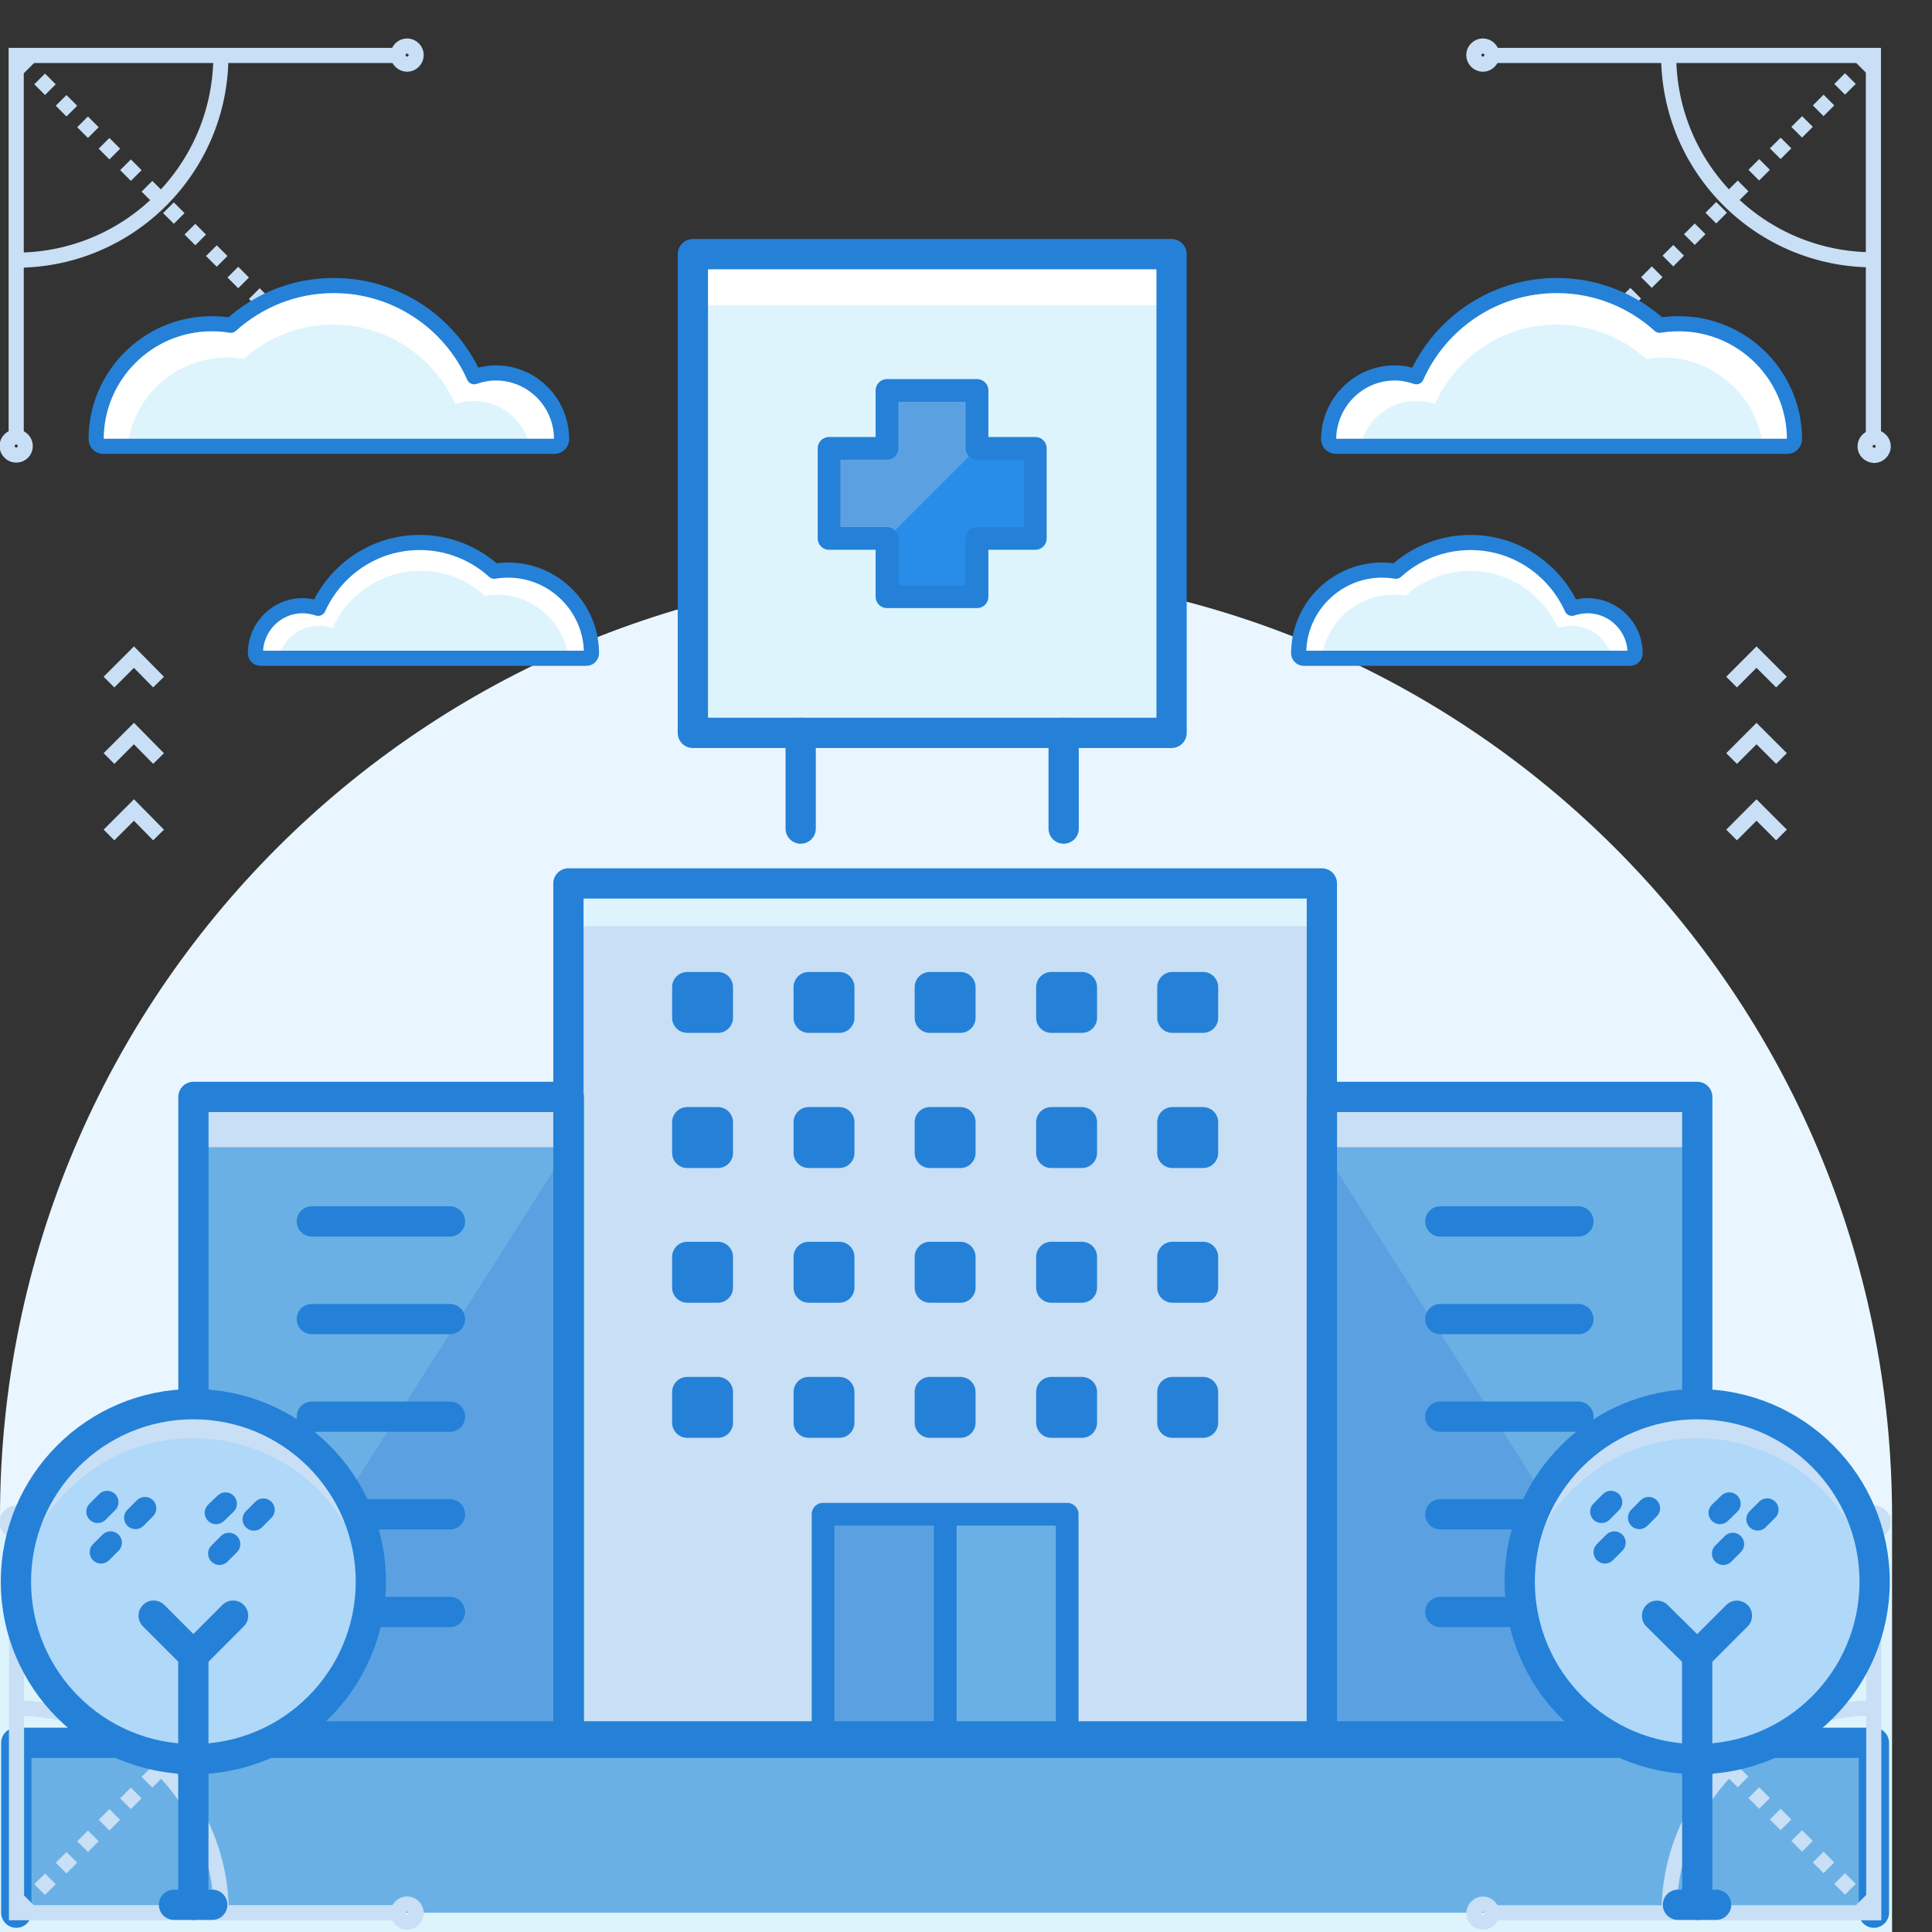 <?xml version="1.0" encoding="UTF-8"?>
<svg xmlns="http://www.w3.org/2000/svg" width="42" height="42" viewBox="0 0 42 42" fill="none">
  <rect x="0" y="0" width="42" height="42" fill="#333333" stroke="none"/>
  <path d="M0 32.977H41.132V42.001H0V32.977Z" fill="#DEF4FC"></path>
  <path d="M0.354 37.887H40.737V41.58H0.354V37.887Z" fill="#6AB0E5"></path>
  <path d="M0.354 41.58V37.887H40.737V41.58" stroke="#2481D7" stroke-width="0.658" stroke-miterlimit="10" stroke-linecap="round" stroke-linejoin="round"></path>
  <path d="M20.566 12.41C9.205 12.41 0 21.616 0 32.976H41.132C41.132 21.616 31.927 12.41 20.566 12.41Z" fill="#E9F6FF"></path>
  <path d="M2.369 14.828L2.912 14.285L3.447 14.828" stroke="#C8DFF5" stroke-width="0.329" stroke-miterlimit="10"></path>
  <path d="M2.369 16.49L2.912 15.947L3.447 16.49" stroke="#C8DFF5" stroke-width="0.329" stroke-miterlimit="10"></path>
  <path d="M2.369 18.152L2.912 17.609L3.447 18.152" stroke="#C8DFF5" stroke-width="0.329" stroke-miterlimit="10"></path>
  <path d="M37.643 14.828L38.185 14.285L38.728 14.828" stroke="#C8DFF5" stroke-width="0.329" stroke-miterlimit="10"></path>
  <path d="M37.643 16.49L38.185 15.947L38.728 16.49" stroke="#C8DFF5" stroke-width="0.329" stroke-miterlimit="10"></path>
  <path d="M37.643 18.152L38.185 17.609L38.728 18.152" stroke="#C8DFF5" stroke-width="0.329" stroke-miterlimit="10"></path>
  <path d="M8.66 41.58H0.359V33.279" stroke="#C8DFF5" stroke-width="0.329" stroke-miterlimit="10"></path>
  <path d="M0.549 33.09C0.549 33.197 0.459 33.287 0.352 33.287C0.245 33.287 0.154 33.197 0.154 33.09C0.154 32.983 0.245 32.893 0.352 32.893C0.459 32.893 0.549 32.983 0.549 33.09Z" stroke="#C8DFF5" stroke-width="0.329" stroke-miterlimit="10"></path>
  <path d="M9.047 41.588C9.047 41.695 8.957 41.785 8.85 41.785C8.743 41.785 8.652 41.695 8.652 41.588C8.652 41.481 8.743 41.391 8.85 41.391C8.957 41.391 9.047 41.481 9.047 41.588Z" stroke="#C8DFF5" stroke-width="0.329" stroke-miterlimit="10"></path>
  <path d="M0.359 37.137C2.819 37.137 4.81 39.127 4.81 41.587" stroke="#C8DFF5" stroke-width="0.329" stroke-miterlimit="10"></path>
  <path d="M8.562 33.377L0.451 41.488" stroke="#C8DFF5" stroke-width="0.329" stroke-miterlimit="10" stroke-dasharray="0.33 0.33"></path>
  <path d="M32.426 1.205H40.726V9.505" stroke="#C8DFF5" stroke-width="0.329" stroke-miterlimit="10"></path>
  <path d="M40.545 9.703C40.545 9.596 40.635 9.506 40.742 9.506C40.849 9.506 40.94 9.596 40.94 9.703C40.94 9.81 40.849 9.901 40.742 9.901C40.627 9.893 40.545 9.81 40.545 9.703Z" stroke="#C8DFF5" stroke-width="0.329" stroke-miterlimit="10"></path>
  <path d="M32.039 1.197C32.039 1.09 32.13 1 32.236 1C32.343 1 32.434 1.09 32.434 1.197C32.434 1.304 32.343 1.395 32.236 1.395C32.13 1.395 32.039 1.304 32.039 1.197Z" stroke="#C8DFF5" stroke-width="0.329" stroke-miterlimit="10"></path>
  <path d="M40.726 5.648C38.266 5.648 36.275 3.657 36.275 1.197" stroke="#C8DFF5" stroke-width="0.329" stroke-miterlimit="10"></path>
  <path d="M32.525 9.408L40.637 1.297" stroke="#C8DFF5" stroke-width="0.329" stroke-miterlimit="10" stroke-dasharray="0.33 0.33"></path>
  <path d="M40.734 33.281V41.582H32.434" stroke="#C8DFF5" stroke-width="0.329" stroke-miterlimit="10"></path>
  <path d="M32.236 41.393C32.343 41.393 32.434 41.483 32.434 41.59C32.434 41.697 32.343 41.787 32.236 41.787C32.13 41.787 32.039 41.697 32.039 41.59C32.047 41.483 32.13 41.393 32.236 41.393Z" stroke="#C8DFF5" stroke-width="0.329" stroke-miterlimit="10"></path>
  <path d="M40.742 33.289C40.851 33.289 40.94 33.201 40.94 33.092C40.94 32.983 40.851 32.895 40.742 32.895C40.633 32.895 40.545 32.983 40.545 33.092C40.545 33.201 40.633 33.289 40.742 33.289Z" stroke="#C8DFF5" stroke-width="0.329" stroke-miterlimit="10"></path>
  <path d="M36.285 41.581C36.285 39.122 38.276 37.131 40.736 37.131" stroke="#C8DFF5" stroke-width="0.329" stroke-miterlimit="10"></path>
  <path d="M32.525 33.371L40.637 41.482" stroke="#C8DFF5" stroke-width="0.329" stroke-miterlimit="10" stroke-dasharray="0.33 0.33"></path>
  <path d="M0.352 9.505V1.205H8.66" stroke="#C8DFF5" stroke-width="0.329" stroke-miterlimit="10"></path>
  <path d="M8.85 1.395C8.743 1.395 8.652 1.304 8.652 1.197C8.652 1.09 8.743 1 8.85 1C8.957 1 9.047 1.09 9.047 1.197C9.047 1.304 8.957 1.395 8.85 1.395Z" stroke="#C8DFF5" stroke-width="0.329" stroke-miterlimit="10"></path>
  <path d="M0.352 9.893C0.245 9.893 0.154 9.802 0.154 9.695C0.154 9.589 0.245 9.498 0.352 9.498C0.459 9.498 0.549 9.589 0.549 9.695C0.549 9.811 0.459 9.893 0.352 9.893Z" stroke="#C8DFF5" stroke-width="0.329" stroke-miterlimit="10"></path>
  <path d="M4.802 1.205C4.802 3.665 2.811 5.656 0.352 5.656" stroke="#C8DFF5" stroke-width="0.329" stroke-miterlimit="10"></path>
  <path d="M8.562 9.416L0.451 1.305" stroke="#C8DFF5" stroke-width="0.329" stroke-miterlimit="10" stroke-dasharray="0.33 0.33"></path>
  <path d="M12.357 19.205H28.736V37.747H12.357V19.205Z" fill="#DEF4FC"></path>
  <path d="M12.357 20.135H28.736V37.747H12.357V20.135Z" fill="#C8DFF5"></path>
  <path d="M17.893 32.918H23.199V37.747H17.893V32.918Z" fill="#5BA1E1"></path>
  <path d="M20.648 32.918H23.207V37.747H20.648V32.918Z" fill="#6AB0E5"></path>
  <path d="M4.205 23.846H12.366V37.748H4.205V23.846Z" fill="#6AB0E5"></path>
  <path d="M28.736 23.846H36.897V37.748H28.736V23.846Z" fill="#C8DFF5"></path>
  <path d="M4.205 23.846H12.366V37.748H4.205V23.846Z" fill="#C8DFF5"></path>
  <path d="M4.205 24.939H12.366V37.748H4.205V24.939Z" fill="#6AB0E5"></path>
  <path d="M12.357 24.939V37.748H4.205" fill="#5BA1E1"></path>
  <path d="M28.736 24.939H36.897V37.748H28.736V24.939Z" fill="#6AB0E5"></path>
  <path d="M36.897 37.748H28.736V24.939" fill="#5BA1E1"></path>
  <path d="M14.94 21.459H15.606V22.125H14.94V21.459Z" fill="#5BA1E1"></path>
  <path d="M17.58 21.459H18.246V22.125H17.58V21.459Z" fill="#5BA1E1"></path>
  <path d="M20.213 21.459H20.879V22.125H20.213V21.459Z" fill="#5BA1E1"></path>
  <path d="M22.854 21.459H23.52V22.125H22.854V21.459Z" fill="#5BA1E1"></path>
  <path d="M25.486 21.459H26.153V22.125H25.486V21.459Z" fill="#5BA1E1"></path>
  <path d="M14.94 24.396H15.606V25.063H14.94V24.396Z" fill="#5BA1E1"></path>
  <path d="M17.58 24.396H18.246V25.063H17.58V24.396Z" fill="#5BA1E1"></path>
  <path d="M20.213 24.396H20.879V25.063H20.213V24.396Z" fill="#5BA1E1"></path>
  <path d="M22.854 24.396H23.52V25.063H22.854V24.396Z" fill="#5BA1E1"></path>
  <path d="M25.486 24.396H26.153V25.063H25.486V24.396Z" fill="#5BA1E1"></path>
  <path d="M14.94 27.324H15.606V27.991H14.94V27.324Z" fill="#5BA1E1"></path>
  <path d="M17.58 27.324H18.246V27.991H17.58V27.324Z" fill="#5BA1E1"></path>
  <path d="M20.213 27.324H20.879V27.991H20.213V27.324Z" fill="#5BA1E1"></path>
  <path d="M22.854 27.324H23.52V27.991H22.854V27.324Z" fill="#5BA1E1"></path>
  <path d="M25.486 27.324H26.153V27.991H25.486V27.324Z" fill="#5BA1E1"></path>
  <path d="M14.94 30.262H15.606V30.928H14.94V30.262Z" fill="#5BA1E1"></path>
  <path d="M17.58 30.262H18.246V30.928H17.58V30.262Z" fill="#5BA1E1"></path>
  <path d="M20.213 30.262H20.879V30.928H20.213V30.262Z" fill="#5BA1E1"></path>
  <path d="M22.854 30.262H23.52V30.928H22.854V30.262Z" fill="#5BA1E1"></path>
  <path d="M25.486 30.262H26.153V30.928H25.486V30.262Z" fill="#5BA1E1"></path>
  <path d="M15.062 5.525H25.469V15.932H15.062V5.525Z" fill="white"></path>
  <path d="M15.062 6.637H25.469V15.924H15.062V6.637Z" fill="#DEF4FC"></path>
  <path d="M22.507 9.747H21.24V8.488H19.282V9.747H18.023V11.705H19.282V12.972H21.24V11.705H22.507V9.747Z" fill="#5BA1E1"></path>
  <path d="M19.281 11.704V12.971H21.239V11.704H22.506V9.746H21.239" fill="#288DE8"></path>
  <path d="M12.357 19.205H28.736V37.747H12.357V19.205Z" stroke="#2481D7" stroke-width="0.658" stroke-miterlimit="10" stroke-linecap="round" stroke-linejoin="round"></path>
  <path d="M17.893 32.918H23.199V37.747H17.893V32.918Z" stroke="#2481D7" stroke-width="0.494" stroke-miterlimit="10" stroke-linecap="round" stroke-linejoin="round"></path>
  <path d="M4.205 23.846H12.366V37.748H4.205V23.846Z" stroke="#2481D7" stroke-width="0.658" stroke-miterlimit="10" stroke-linecap="round" stroke-linejoin="round"></path>
  <path d="M6.779 26.553H9.782" stroke="#2481D7" stroke-width="0.658" stroke-miterlimit="10" stroke-linecap="round" stroke-linejoin="round"></path>
  <path d="M6.779 28.676H9.782" stroke="#2481D7" stroke-width="0.658" stroke-miterlimit="10" stroke-linecap="round" stroke-linejoin="round"></path>
  <path d="M6.779 30.797H9.782" stroke="#2481D7" stroke-width="0.658" stroke-miterlimit="10" stroke-linecap="round" stroke-linejoin="round"></path>
  <path d="M6.779 32.92H9.782" stroke="#2481D7" stroke-width="0.658" stroke-miterlimit="10" stroke-linecap="round" stroke-linejoin="round"></path>
  <path d="M6.779 35.043H9.782" stroke="#2481D7" stroke-width="0.658" stroke-miterlimit="10" stroke-linecap="round" stroke-linejoin="round"></path>
  <path d="M28.736 23.846H36.897V37.748H28.736V23.846Z" stroke="#2481D7" stroke-width="0.658" stroke-miterlimit="10" stroke-linecap="round" stroke-linejoin="round"></path>
  <path d="M31.311 26.553H34.313" stroke="#2481D7" stroke-width="0.658" stroke-miterlimit="10" stroke-linecap="round" stroke-linejoin="round"></path>
  <path d="M31.311 28.676H34.313" stroke="#2481D7" stroke-width="0.658" stroke-miterlimit="10" stroke-linecap="round" stroke-linejoin="round"></path>
  <path d="M31.311 30.797H34.313" stroke="#2481D7" stroke-width="0.658" stroke-miterlimit="10" stroke-linecap="round" stroke-linejoin="round"></path>
  <path d="M31.311 32.92H34.313" stroke="#2481D7" stroke-width="0.658" stroke-miterlimit="10" stroke-linecap="round" stroke-linejoin="round"></path>
  <path d="M31.311 35.043H34.313" stroke="#2481D7" stroke-width="0.658" stroke-miterlimit="10" stroke-linecap="round" stroke-linejoin="round"></path>
  <path d="M14.94 21.459H15.606V22.125H14.94V21.459Z" stroke="#2481D7" stroke-width="0.658" stroke-miterlimit="10" stroke-linecap="round" stroke-linejoin="round"></path>
  <path d="M17.58 21.459H18.246V22.125H17.58V21.459Z" stroke="#2481D7" stroke-width="0.658" stroke-miterlimit="10" stroke-linecap="round" stroke-linejoin="round"></path>
  <path d="M20.213 21.459H20.879V22.125H20.213V21.459Z" stroke="#2481D7" stroke-width="0.658" stroke-miterlimit="10" stroke-linecap="round" stroke-linejoin="round"></path>
  <path d="M22.854 21.459H23.52V22.125H22.854V21.459Z" stroke="#2481D7" stroke-width="0.658" stroke-miterlimit="10" stroke-linecap="round" stroke-linejoin="round"></path>
  <path d="M25.486 21.459H26.153V22.125H25.486V21.459Z" stroke="#2481D7" stroke-width="0.658" stroke-miterlimit="10" stroke-linecap="round" stroke-linejoin="round"></path>
  <path d="M14.94 24.396H15.606V25.063H14.94V24.396Z" stroke="#2481D7" stroke-width="0.658" stroke-miterlimit="10" stroke-linecap="round" stroke-linejoin="round"></path>
  <path d="M17.58 24.396H18.246V25.063H17.58V24.396Z" stroke="#2481D7" stroke-width="0.658" stroke-miterlimit="10" stroke-linecap="round" stroke-linejoin="round"></path>
  <path d="M20.213 24.396H20.879V25.063H20.213V24.396Z" stroke="#2481D7" stroke-width="0.658" stroke-miterlimit="10" stroke-linecap="round" stroke-linejoin="round"></path>
  <path d="M22.854 24.396H23.52V25.063H22.854V24.396Z" stroke="#2481D7" stroke-width="0.658" stroke-miterlimit="10" stroke-linecap="round" stroke-linejoin="round"></path>
  <path d="M25.486 24.396H26.153V25.063H25.486V24.396Z" stroke="#2481D7" stroke-width="0.658" stroke-miterlimit="10" stroke-linecap="round" stroke-linejoin="round"></path>
  <path d="M14.94 27.324H15.606V27.991H14.94V27.324Z" stroke="#2481D7" stroke-width="0.658" stroke-miterlimit="10" stroke-linecap="round" stroke-linejoin="round"></path>
  <path d="M17.58 27.324H18.246V27.991H17.58V27.324Z" stroke="#2481D7" stroke-width="0.658" stroke-miterlimit="10" stroke-linecap="round" stroke-linejoin="round"></path>
  <path d="M20.213 27.324H20.879V27.991H20.213V27.324Z" stroke="#2481D7" stroke-width="0.658" stroke-miterlimit="10" stroke-linecap="round" stroke-linejoin="round"></path>
  <path d="M22.854 27.324H23.52V27.991H22.854V27.324Z" stroke="#2481D7" stroke-width="0.658" stroke-miterlimit="10" stroke-linecap="round" stroke-linejoin="round"></path>
  <path d="M25.486 27.324H26.153V27.991H25.486V27.324Z" stroke="#2481D7" stroke-width="0.658" stroke-miterlimit="10" stroke-linecap="round" stroke-linejoin="round"></path>
  <path d="M14.94 30.262H15.606V30.928H14.94V30.262Z" stroke="#2481D7" stroke-width="0.658" stroke-miterlimit="10" stroke-linecap="round" stroke-linejoin="round"></path>
  <path d="M17.58 30.262H18.246V30.928H17.58V30.262Z" stroke="#2481D7" stroke-width="0.658" stroke-miterlimit="10" stroke-linecap="round" stroke-linejoin="round"></path>
  <path d="M20.213 30.262H20.879V30.928H20.213V30.262Z" stroke="#2481D7" stroke-width="0.658" stroke-miterlimit="10" stroke-linecap="round" stroke-linejoin="round"></path>
  <path d="M22.854 30.262H23.52V30.928H22.854V30.262Z" stroke="#2481D7" stroke-width="0.658" stroke-miterlimit="10" stroke-linecap="round" stroke-linejoin="round"></path>
  <path d="M25.486 30.262H26.153V30.928H25.486V30.262Z" stroke="#2481D7" stroke-width="0.658" stroke-miterlimit="10" stroke-linecap="round" stroke-linejoin="round"></path>
  <path d="M15.062 5.525H25.469V15.932H15.062V5.525Z" stroke="#2481D7" stroke-width="0.658" stroke-miterlimit="10" stroke-linecap="round" stroke-linejoin="round"></path>
  <path d="M17.406 18.013V15.932" stroke="#2481D7" stroke-width="0.658" stroke-miterlimit="10" stroke-linecap="round" stroke-linejoin="round"></path>
  <path d="M23.123 18.013V15.932" stroke="#2481D7" stroke-width="0.658" stroke-miterlimit="10" stroke-linecap="round" stroke-linejoin="round"></path>
  <path d="M22.507 9.747H21.24V8.488H19.282V9.747H18.023V11.705H19.282V12.972H21.24V11.705H22.507V9.747Z" stroke="#2481D7" stroke-width="0.494" stroke-miterlimit="10" stroke-linecap="round" stroke-linejoin="round"></path>
  <path d="M20.549 33.115V37.845" stroke="#2481D7" stroke-width="0.494" stroke-miterlimit="10" stroke-linecap="round" stroke-linejoin="round"></path>
  <path d="M10.777 8.107C10.612 8.107 10.456 8.14 10.308 8.19C9.79 7.021 8.613 6.207 7.256 6.207C6.392 6.207 5.611 6.536 5.018 7.071C4.879 7.046 4.739 7.038 4.599 7.038C3.217 7.038 2.09 8.165 2.09 9.547C2.09 9.629 2.156 9.703 2.246 9.703H4.072H6.952H9.494H10.44H12.052C12.134 9.703 12.208 9.637 12.208 9.547C12.208 8.749 11.567 8.107 10.777 8.107Z" fill="white"></path>
  <path d="M2.771 9.695H4.071H6.95H9.492H10.438H11.516C11.393 9.136 10.899 8.716 10.299 8.716C10.159 8.716 10.019 8.741 9.896 8.782C9.443 7.77 8.423 7.055 7.247 7.055C6.498 7.055 5.815 7.343 5.297 7.803C5.182 7.787 5.058 7.77 4.935 7.77C3.816 7.779 2.903 8.618 2.771 9.695Z" fill="#DEF4FC"></path>
  <path d="M10.777 8.107C10.612 8.107 10.456 8.14 10.308 8.19C9.79 7.021 8.613 6.207 7.256 6.207C6.392 6.207 5.611 6.536 5.018 7.071C4.879 7.046 4.739 7.038 4.599 7.038C3.217 7.038 2.09 8.165 2.09 9.547C2.09 9.629 2.156 9.703 2.246 9.703H4.072H6.952H9.494H10.44H12.052C12.134 9.703 12.208 9.637 12.208 9.547C12.208 8.749 11.567 8.107 10.777 8.107Z" stroke="#2481D7" stroke-width="0.329" stroke-miterlimit="10" stroke-linecap="round" stroke-linejoin="round"></path>
  <path d="M6.581 13.167C6.696 13.167 6.811 13.191 6.918 13.224C7.297 12.385 8.136 11.793 9.123 11.793C9.748 11.793 10.316 12.031 10.744 12.418C10.842 12.402 10.941 12.393 11.048 12.393C12.043 12.393 12.858 13.208 12.858 14.203C12.858 14.261 12.808 14.31 12.751 14.31H11.426H9.345H7.511H6.828H5.66C5.602 14.31 5.553 14.261 5.553 14.203C5.553 13.627 6.013 13.167 6.581 13.167Z" fill="white"></path>
  <path d="M12.364 14.31H11.427H9.345H7.511H6.828H6.055C6.145 13.907 6.499 13.603 6.935 13.603C7.042 13.603 7.132 13.619 7.231 13.652C7.56 12.92 8.292 12.41 9.14 12.41C9.683 12.41 10.176 12.616 10.546 12.953C10.629 12.936 10.719 12.928 10.809 12.928C11.607 12.928 12.266 13.537 12.364 14.31Z" fill="#DEF4FC"></path>
  <path d="M6.581 13.167C6.696 13.167 6.811 13.191 6.918 13.224C7.297 12.385 8.136 11.793 9.123 11.793C9.748 11.793 10.316 12.031 10.744 12.418C10.842 12.402 10.941 12.393 11.048 12.393C12.043 12.393 12.858 13.208 12.858 14.203C12.858 14.261 12.808 14.31 12.751 14.31H11.426H9.345H7.511H6.828H5.66C5.602 14.31 5.553 14.261 5.553 14.203C5.553 13.627 6.013 13.167 6.581 13.167Z" stroke="#2481D7" stroke-width="0.329" stroke-miterlimit="10" stroke-linecap="round" stroke-linejoin="round"></path>
  <path d="M30.322 8.107C30.487 8.107 30.643 8.14 30.791 8.19C31.31 7.021 32.486 6.207 33.843 6.207C34.707 6.207 35.489 6.536 36.081 7.071C36.221 7.046 36.361 7.038 36.5 7.038C37.883 7.038 39.01 8.165 39.01 9.547C39.01 9.629 38.944 9.703 38.853 9.703H37.019H34.139H31.598H30.651H29.039C28.957 9.703 28.883 9.637 28.883 9.547C28.891 8.749 29.533 8.107 30.322 8.107Z" fill="white"></path>
  <path d="M38.327 9.695H37.019H34.14H31.598H30.652H29.574C29.698 9.136 30.191 8.716 30.792 8.716C30.932 8.716 31.071 8.741 31.195 8.782C31.647 7.77 32.667 7.055 33.844 7.055C34.592 7.055 35.275 7.343 35.793 7.803C35.908 7.787 36.032 7.77 36.155 7.77C37.274 7.779 38.195 8.618 38.327 9.695Z" fill="#DEF4FC"></path>
  <path d="M30.322 8.107C30.487 8.107 30.643 8.14 30.791 8.19C31.31 7.021 32.486 6.207 33.843 6.207C34.707 6.207 35.489 6.536 36.081 7.071C36.221 7.046 36.361 7.038 36.5 7.038C37.883 7.038 39.01 8.165 39.01 9.547C39.01 9.629 38.944 9.703 38.853 9.703H37.019H34.139H31.598H30.651H29.039C28.957 9.703 28.883 9.637 28.883 9.547C28.891 8.749 29.533 8.107 30.322 8.107Z" stroke="#2481D7" stroke-width="0.329" stroke-miterlimit="10" stroke-linecap="round" stroke-linejoin="round"></path>
  <path d="M34.509 13.167C34.394 13.167 34.279 13.191 34.172 13.224C33.793 12.385 32.954 11.793 31.967 11.793C31.342 11.793 30.774 12.031 30.347 12.418C30.248 12.402 30.149 12.393 30.042 12.393C29.047 12.393 28.232 13.208 28.232 14.203C28.232 14.261 28.282 14.31 28.339 14.31H29.664H31.753H33.588H34.271H35.439C35.496 14.31 35.546 14.261 35.546 14.203C35.546 13.627 35.077 13.167 34.509 13.167Z" fill="white"></path>
  <path d="M28.734 14.31H29.672H31.753H33.588H34.271H35.044C34.953 13.907 34.6 13.603 34.164 13.603C34.057 13.603 33.966 13.619 33.868 13.652C33.539 12.92 32.806 12.41 31.959 12.41C31.416 12.41 30.923 12.616 30.552 12.953C30.47 12.937 30.38 12.928 30.289 12.928C29.491 12.928 28.825 13.537 28.734 14.31Z" fill="#DEF4FC"></path>
  <path d="M34.509 13.167C34.394 13.167 34.279 13.191 34.172 13.224C33.793 12.385 32.954 11.793 31.967 11.793C31.342 11.793 30.774 12.031 30.347 12.418C30.248 12.402 30.149 12.393 30.042 12.393C29.047 12.393 28.232 13.208 28.232 14.203C28.232 14.261 28.282 14.31 28.339 14.31H29.664H31.753H33.588H34.271H35.439C35.496 14.31 35.546 14.261 35.546 14.203C35.546 13.627 35.077 13.167 34.509 13.167Z" stroke="#2481D7" stroke-width="0.329" stroke-miterlimit="10" stroke-linecap="round" stroke-linejoin="round"></path>
  <path d="M4.204 38.242C6.335 38.242 8.062 36.514 8.062 34.383C8.062 32.253 6.335 30.525 4.204 30.525C2.073 30.525 0.346 32.253 0.346 34.383C0.346 36.514 2.073 38.242 4.204 38.242Z" fill="#C8DFF5"></path>
  <path d="M4.205 31.266C2.198 31.266 0.552 32.796 0.363 34.745C0.552 36.703 2.198 38.225 4.205 38.225C6.212 38.225 7.857 36.695 8.047 34.745C7.849 32.796 6.204 31.266 4.205 31.266Z" fill="#AFD8F9"></path>
  <path d="M4.203 38.02V41.409" stroke="#2481D7" stroke-width="0.658" stroke-miterlimit="10" stroke-linecap="round" stroke-linejoin="round"></path>
  <path d="M3.783 41.408H4.614" stroke="#2481D7" stroke-width="0.658" stroke-miterlimit="10" stroke-linecap="round" stroke-linejoin="round"></path>
  <path d="M4.203 38.232V35.986" stroke="#2481D7" stroke-width="0.658" stroke-miterlimit="10" stroke-linecap="round" stroke-linejoin="round"></path>
  <path d="M5.067 35.123L4.204 35.987L3.34 35.123" stroke="#2481D7" stroke-width="0.658" stroke-miterlimit="10" stroke-linecap="round" stroke-linejoin="round"></path>
  <path d="M2.123 32.862L2.329 32.656" stroke="#2481D7" stroke-width="0.494" stroke-miterlimit="10" stroke-linecap="round" stroke-linejoin="round"></path>
  <path d="M2.197 33.743L2.403 33.537" stroke="#2481D7" stroke-width="0.494" stroke-miterlimit="10" stroke-linecap="round" stroke-linejoin="round"></path>
  <path d="M2.945 32.995L3.151 32.789" stroke="#2481D7" stroke-width="0.494" stroke-miterlimit="10" stroke-linecap="round" stroke-linejoin="round"></path>
  <path d="M4.697 32.887L4.903 32.69" stroke="#2481D7" stroke-width="0.494" stroke-miterlimit="10" stroke-linecap="round" stroke-linejoin="round"></path>
  <path d="M4.771 33.774L4.977 33.568" stroke="#2481D7" stroke-width="0.494" stroke-miterlimit="10" stroke-linecap="round" stroke-linejoin="round"></path>
  <path d="M5.52 33.028L5.725 32.822" stroke="#2481D7" stroke-width="0.494" stroke-miterlimit="10" stroke-linecap="round" stroke-linejoin="round"></path>
  <path d="M4.204 38.242C6.335 38.242 8.062 36.514 8.062 34.384C8.062 32.253 6.335 30.525 4.204 30.525C2.073 30.525 0.346 32.253 0.346 34.384C0.346 36.514 2.073 38.242 4.204 38.242Z" stroke="#2481D7" stroke-width="0.658" stroke-miterlimit="10" stroke-linecap="round" stroke-linejoin="round"></path>
  <path d="M36.895 38.242C39.026 38.242 40.753 36.514 40.753 34.384C40.753 32.253 39.026 30.525 36.895 30.525C34.764 30.525 33.037 32.253 33.037 34.384C33.037 36.514 34.764 38.242 36.895 38.242Z" fill="#C8DFF5"></path>
  <path d="M36.896 31.266C34.889 31.266 33.244 32.796 33.055 34.745C33.244 36.703 34.889 38.225 36.896 38.225C38.904 38.225 40.549 36.695 40.738 34.745C40.541 32.796 38.895 31.266 36.896 31.266Z" fill="#AFD8F9"></path>
  <path d="M36.897 38.02V41.409" stroke="#2481D7" stroke-width="0.658" stroke-miterlimit="10" stroke-linecap="round" stroke-linejoin="round"></path>
  <path d="M36.477 41.408H37.307" stroke="#2481D7" stroke-width="0.658" stroke-miterlimit="10" stroke-linecap="round" stroke-linejoin="round"></path>
  <path d="M36.895 38.234V35.988" stroke="#2481D7" stroke-width="0.658" stroke-miterlimit="10" stroke-linecap="round" stroke-linejoin="round"></path>
  <path d="M37.759 35.125L36.895 35.989L36.023 35.125" stroke="#2481D7" stroke-width="0.658" stroke-miterlimit="10" stroke-linecap="round" stroke-linejoin="round"></path>
  <path d="M34.815 32.862L35.02 32.656" stroke="#2481D7" stroke-width="0.494" stroke-miterlimit="10" stroke-linecap="round" stroke-linejoin="round"></path>
  <path d="M34.889 33.743L35.094 33.537" stroke="#2481D7" stroke-width="0.494" stroke-miterlimit="10" stroke-linecap="round" stroke-linejoin="round"></path>
  <path d="M35.637 32.995L35.842 32.789" stroke="#2481D7" stroke-width="0.494" stroke-miterlimit="10" stroke-linecap="round" stroke-linejoin="round"></path>
  <path d="M37.389 32.887L37.594 32.689" stroke="#2481D7" stroke-width="0.494" stroke-miterlimit="10" stroke-linecap="round" stroke-linejoin="round"></path>
  <path d="M37.463 33.774L37.669 33.568" stroke="#2481D7" stroke-width="0.494" stroke-miterlimit="10" stroke-linecap="round" stroke-linejoin="round"></path>
  <path d="M38.211 33.026L38.417 32.82" stroke="#2481D7" stroke-width="0.494" stroke-miterlimit="10" stroke-linecap="round" stroke-linejoin="round"></path>
  <path d="M36.895 38.242C39.026 38.242 40.753 36.514 40.753 34.383C40.753 32.253 39.026 30.525 36.895 30.525C34.764 30.525 33.037 32.253 33.037 34.383C33.037 36.514 34.764 38.242 36.895 38.242Z" stroke="#2481D7" stroke-width="0.658" stroke-miterlimit="10" stroke-linecap="round" stroke-linejoin="round"></path>
</svg>
